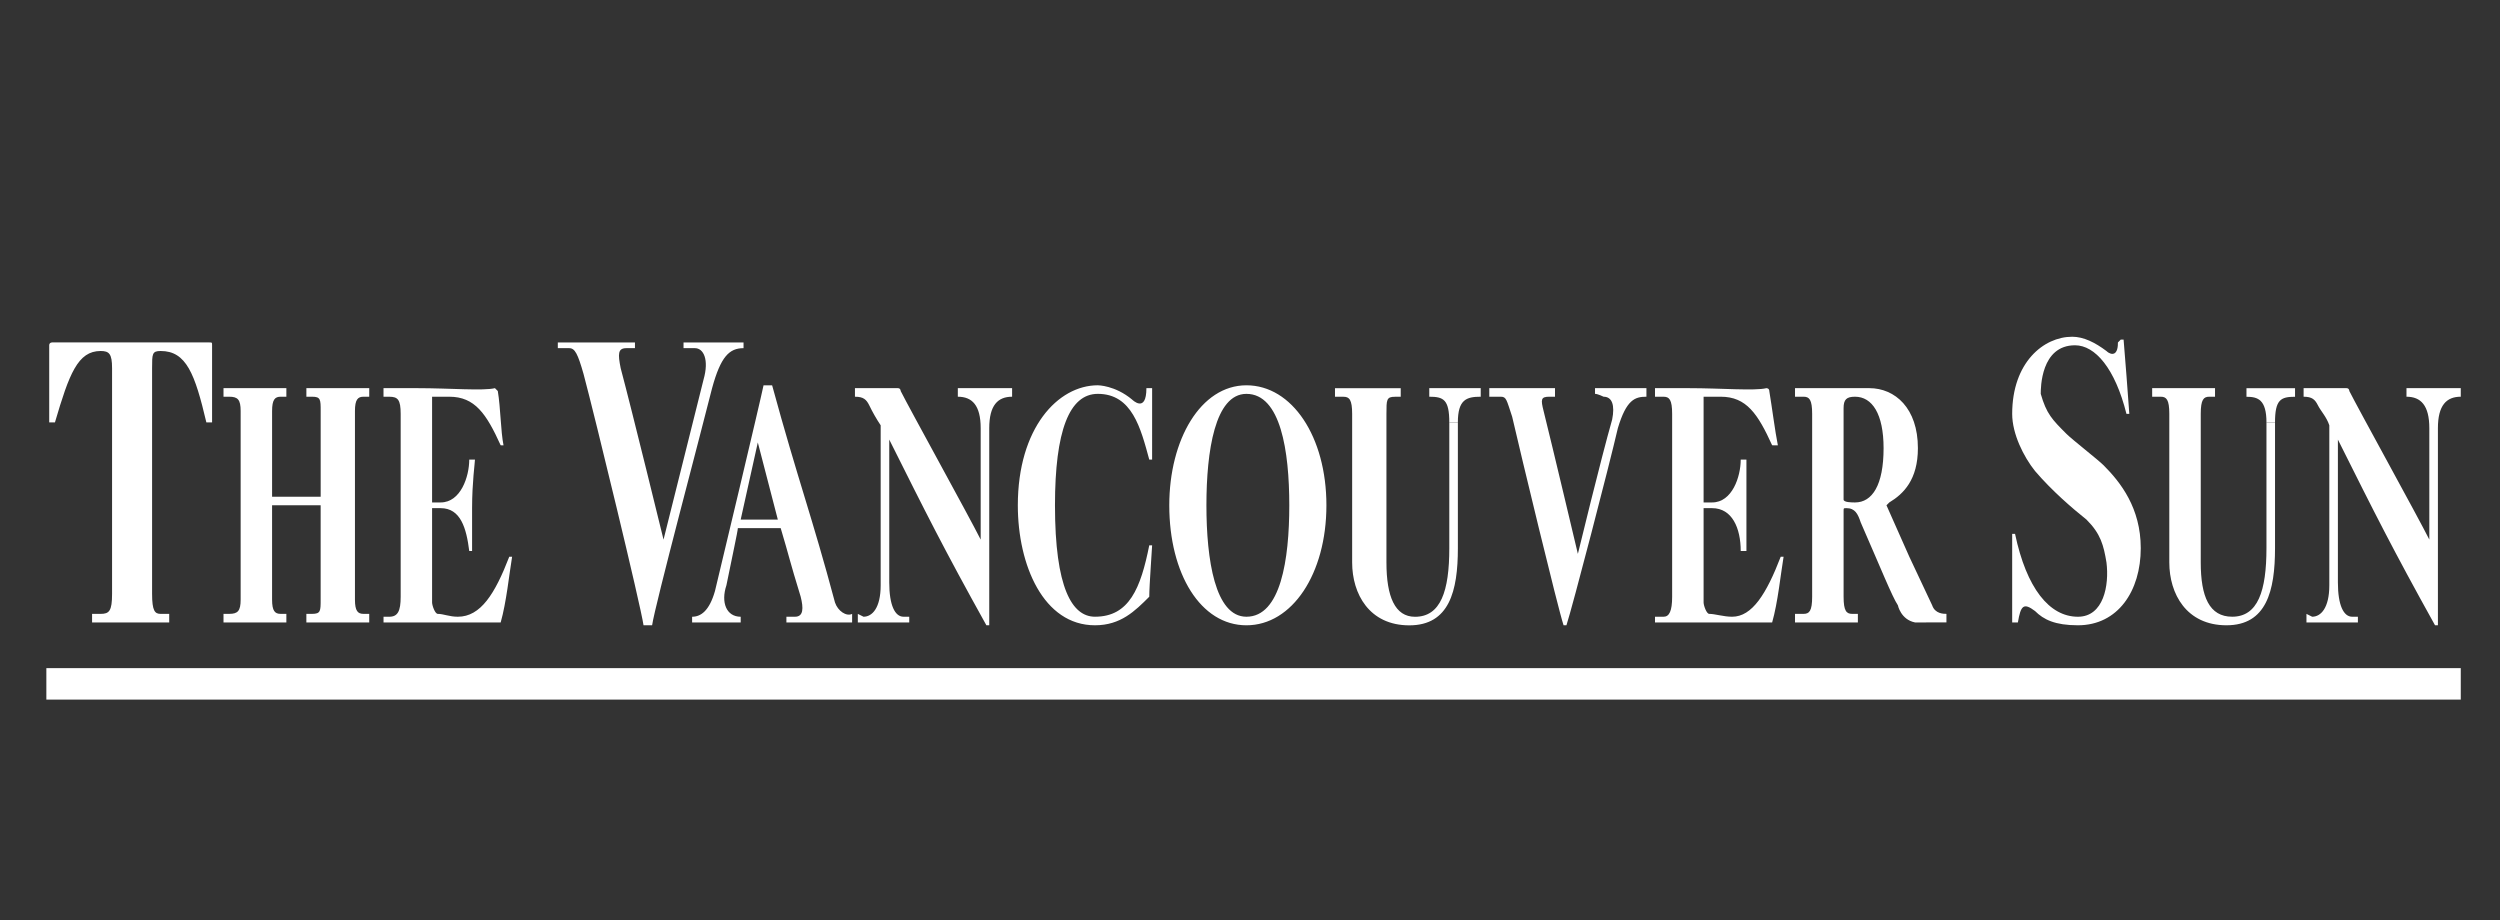<svg width="201" height="74" viewBox="0 0 201 74" fill="none" xmlns="http://www.w3.org/2000/svg">
<rect x="0" y="0" width="201" height="74" fill="#333333" stroke="none"/>
<g clip-path="url(#clip0_3274_45157)">
<path fill-rule="evenodd" clip-rule="evenodd" d="M68.51 50.045H63.227V49.585H63.917C64.606 49.585 64.606 48.896 64.376 47.978C63.457 44.991 63.457 44.761 62.768 42.464H59.322C59.322 42.696 58.864 44.762 58.403 47.059C57.943 48.438 58.403 49.586 59.552 49.586V50.046H55.646V49.586C56.336 49.586 57.025 49.129 57.484 47.519C57.714 46.601 61.159 32.128 61.389 30.979H62.079C64.146 38.561 65.295 41.547 67.133 48.44C67.363 49.129 68.052 49.586 68.511 49.358L68.51 50.045ZM60.928 35.572L59.551 41.775H62.537L60.928 35.572ZM13.605 50.045H7.403V49.356H8.092C8.781 49.356 9.01 49.126 9.01 47.748V29.599C9.01 28.451 8.781 28.22 8.092 28.22C6.254 28.22 5.564 30.058 4.417 33.963H3.957V27.761C3.957 27.531 4.186 27.531 4.186 27.531H16.821C17.051 27.531 17.051 27.531 17.051 27.761V33.963H16.592C15.672 30.058 14.983 28.22 12.916 28.22C12.228 28.22 12.228 28.45 12.228 29.599V47.748C12.228 49.126 12.457 49.356 12.916 49.356H13.605V50.045ZM29.686 31.896H29.227C28.768 31.896 28.538 32.126 28.538 33.045V48.206C28.538 49.126 28.768 49.355 29.227 49.355H29.686V50.044H24.632V49.355H25.091C25.78 49.355 25.78 49.125 25.78 48.206V40.626H21.875V48.206C21.875 49.126 22.104 49.355 22.564 49.355H23.024V50.044H17.97V49.355H18.428C19.117 49.355 19.348 49.125 19.348 48.206V33.045C19.348 32.126 19.117 31.896 18.428 31.896H17.97V31.207H23.024V31.896H22.565C22.105 31.896 21.876 32.126 21.876 33.045V39.937H25.782V33.045C25.782 32.126 25.782 31.896 25.093 31.896H24.633V31.207H29.687L29.686 31.896ZM142.48 35.802C141.332 33.275 140.413 31.896 138.347 31.896H136.969V40.396H137.658C139.265 40.396 139.954 38.328 139.954 36.95H140.413V44.302H139.954C139.954 42.464 139.265 40.856 137.658 40.856H136.969V48.438C136.969 48.667 137.198 49.356 137.426 49.356C137.886 49.356 138.575 49.585 139.264 49.585C140.873 49.585 142.02 47.748 143.169 44.762H143.401C143.169 46.14 142.941 48.438 142.48 50.046H133.062V49.586H133.751C134.209 49.586 134.44 49.129 134.44 47.979V33.276C134.44 32.128 134.209 31.897 133.751 31.897H133.062V31.208H135.818C138.346 31.208 141.101 31.438 142.02 31.208C142.02 31.208 142.251 31.208 142.251 31.438C142.48 32.817 142.711 34.654 142.94 35.803L142.48 35.802ZM40.254 35.802C39.106 33.275 38.187 31.896 36.119 31.896H34.74V40.396H35.43C37.037 40.396 37.727 38.328 37.727 36.95H38.187C38.187 37.18 37.956 38.788 37.956 40.856V44.302H37.727C37.498 42.464 37.037 40.856 35.43 40.856H34.74V48.438C34.74 48.667 34.97 49.356 35.2 49.356C35.659 49.356 36.119 49.585 36.808 49.585C38.645 49.585 39.794 47.748 40.944 44.762H41.173C40.944 46.14 40.713 48.438 40.254 50.046H30.836V49.586H31.295C31.984 49.586 32.214 49.129 32.214 47.979V33.276C32.214 32.128 31.984 31.897 31.295 31.897H30.834V31.208H33.591C36.119 31.208 38.875 31.438 39.794 31.208L40.023 31.438C40.253 32.817 40.253 34.654 40.483 35.803L40.254 35.802ZM59.78 27.992C58.631 27.992 57.942 28.681 57.252 31.208C56.334 34.884 52.658 48.668 52.429 50.274H51.74C51.51 48.667 47.834 33.505 46.915 30.06C46.456 28.452 46.226 27.992 45.766 27.992H44.848V27.532H51.051V27.992H50.362C49.673 27.992 49.673 28.451 49.902 29.6C50.822 33.046 53.348 43.385 53.348 43.385L56.565 30.52C57.024 28.911 56.565 27.992 55.874 27.992H54.956V27.532H59.781V27.992H59.78ZM79.306 50.274C75.86 44.072 74.483 41.316 71.496 35.343V46.829C71.496 48.667 71.956 49.585 72.645 49.585H73.103V50.045H68.969V49.356L69.428 49.585C70.117 49.585 70.806 48.896 70.806 47.057V34.194C70.462 33.68 70.155 33.142 69.887 32.585C69.658 32.126 69.428 31.896 68.738 31.896V31.207H72.184C72.415 31.207 72.415 31.437 72.415 31.437C73.103 32.816 77.927 41.545 78.847 43.383V34.424C78.847 32.586 78.158 31.896 77.009 31.896V31.207H81.373V31.896C80.224 31.896 79.535 32.585 79.535 34.424V50.274H79.306ZM195.777 50.274C192.332 44.072 190.954 41.316 187.967 35.343V46.829C187.967 48.667 188.426 49.585 189.115 49.585H189.575V50.045H185.439V49.356L185.899 49.585C186.588 49.585 187.277 48.896 187.277 47.057V34.194C187.048 33.505 186.588 33.046 186.359 32.585C186.127 32.126 185.899 31.896 185.21 31.896V31.207H188.655C188.886 31.207 188.886 31.437 188.886 31.437C189.575 32.816 194.398 41.545 195.318 43.383V34.424C195.318 32.586 194.629 31.896 193.481 31.896V31.207H197.846V31.896C196.697 31.896 196.008 32.585 196.008 34.424V50.274H195.777ZM92.631 31.207H92.171C92.171 33.275 91.022 32.126 91.022 32.126C89.644 30.977 88.266 30.977 88.266 30.977C85.049 30.977 81.833 34.423 81.833 40.626C81.833 45.449 83.901 50.273 88.036 50.273C90.103 50.273 91.253 49.126 92.401 47.977C92.401 47.056 92.631 44.071 92.631 43.843H92.401C91.712 47.288 90.793 49.584 88.036 49.584C86.199 49.584 84.82 47.288 84.82 40.626C84.82 34.652 85.967 31.666 88.266 31.666C91.022 31.666 91.712 34.423 92.4 36.95H92.63L92.631 31.207ZM100.212 50.274C96.536 50.274 94.01 46.14 94.01 40.627C94.01 35.343 96.536 30.978 100.212 30.978C103.887 30.978 106.644 35.113 106.644 40.627C106.643 46.139 103.887 50.274 100.212 50.274ZM100.212 31.667C97.685 31.667 96.996 36.263 96.996 40.627C96.996 44.991 97.686 49.585 100.212 49.585C102.968 49.585 103.659 44.991 103.659 40.627C103.658 36.261 102.967 31.667 100.212 31.667ZM116.523 33.964C116.523 32.127 116.064 31.896 114.914 31.896V31.207H119.05V31.896C117.901 31.896 117.212 32.126 117.212 33.964H116.523Z" fill="white"/>
<path fill-rule="evenodd" clip-rule="evenodd" d="M117.213 33.968V44.076C117.213 47.521 116.524 50.278 113.307 50.278C110.091 50.278 108.713 47.752 108.713 45.225V33.279C108.713 32.13 108.482 31.9 108.022 31.9H107.333V31.211H112.618V31.9H112.159C111.47 31.9 111.47 32.129 111.47 33.279V45.225C111.47 47.981 112.159 49.589 113.766 49.589C115.835 49.589 116.524 47.522 116.524 44.077V33.969L117.213 33.968ZM182.224 33.968C182.224 32.13 181.535 31.9 180.616 31.9V31.211H184.521V31.9C183.372 31.9 182.911 32.129 182.911 33.968H182.224Z" fill="white"/>
<path fill-rule="evenodd" clip-rule="evenodd" d="M182.912 33.964V44.072C182.912 47.517 182.223 50.273 179.007 50.273C175.79 50.273 174.412 47.748 174.412 45.221V33.275C174.412 32.126 174.183 31.896 173.723 31.896H173.034V31.207H178.088V31.896H177.629C177.169 31.896 176.94 32.125 176.94 33.275V45.221C176.94 47.977 177.629 49.584 179.467 49.584C181.534 49.584 182.223 47.518 182.223 44.073V33.965L182.912 33.964ZM132.373 31.896C131.454 31.896 130.765 32.125 130.076 34.423C129.387 37.41 126.4 48.896 125.941 50.273H125.711C125.252 48.896 122.267 36.491 121.578 33.504C121.118 32.125 121.118 31.896 120.657 31.896H119.739V31.207H125.022V31.896H124.563C123.874 31.896 123.874 32.125 124.105 33.044C124.794 35.8 126.861 44.532 126.861 44.532C126.861 44.532 128.699 36.95 129.617 33.733C129.848 32.585 129.617 31.896 128.928 31.896C128.928 31.896 128.468 31.666 128.239 31.666V31.207H132.373V31.896ZM153.968 50.044C152.819 49.815 152.59 48.666 152.59 48.666C152.13 47.977 151.212 45.679 149.603 42.005C149.373 41.315 149.145 40.855 148.456 40.855C148.225 40.855 148.225 40.855 148.225 41.086V47.977C148.225 49.126 148.456 49.355 148.914 49.355H149.373V50.044H144.319V49.355H145.008C145.468 49.355 145.697 49.126 145.697 47.977V33.275C145.697 32.126 145.468 31.896 145.008 31.896H144.319V31.207H150.294C152.361 31.207 154.199 32.815 154.199 36.031C154.199 38.558 153.051 39.706 151.901 40.396L151.672 40.625L153.508 44.76L155.346 48.665C155.577 49.354 156.266 49.354 156.494 49.354V50.043L153.968 50.044ZM149.144 31.896C148.455 31.896 148.224 32.125 148.224 32.815V40.166C148.224 40.397 148.913 40.397 149.144 40.397C150.522 40.397 151.44 39.018 151.44 36.032C151.44 33.275 150.522 31.896 149.144 31.896ZM170.737 27.302C170.969 30.058 170.969 30.288 171.197 33.275H170.967C170.047 29.6 168.44 27.761 166.832 27.761C164.076 27.761 164.076 31.207 164.076 31.667C164.536 33.275 164.994 33.734 166.143 34.883C166.602 35.343 168.67 36.951 169.13 37.41C170.508 38.788 172.117 40.855 172.117 44.072C172.117 47.517 170.28 50.273 167.063 50.273C165.226 50.273 164.305 49.816 163.616 49.127C162.698 48.438 162.468 48.667 162.238 50.045H161.779V42.924H162.01C162.928 47.289 164.766 49.586 167.064 49.586C169.131 49.586 169.592 47.058 169.36 45.222C169.131 43.845 168.903 42.924 167.753 41.776C166.604 40.857 164.995 39.478 163.617 37.871C162.699 36.723 161.78 34.885 161.78 33.277C161.78 29.142 164.307 27.074 166.604 27.074C167.523 27.074 168.442 27.534 169.36 28.223C169.592 28.452 169.82 28.452 169.82 28.452C170.28 28.452 170.28 27.763 170.28 27.534L170.509 27.303H170.737V27.302ZM3.727 56.248H197.846V53.72H3.727V56.248Z" fill="white"/>
</g>
<defs>
<clipPath id="clip0_3274_45157">
<rect width="200" height="72.362" fill="white" transform="translate(0.787 0.957)"/>
</clipPath>
</defs>
</svg>
